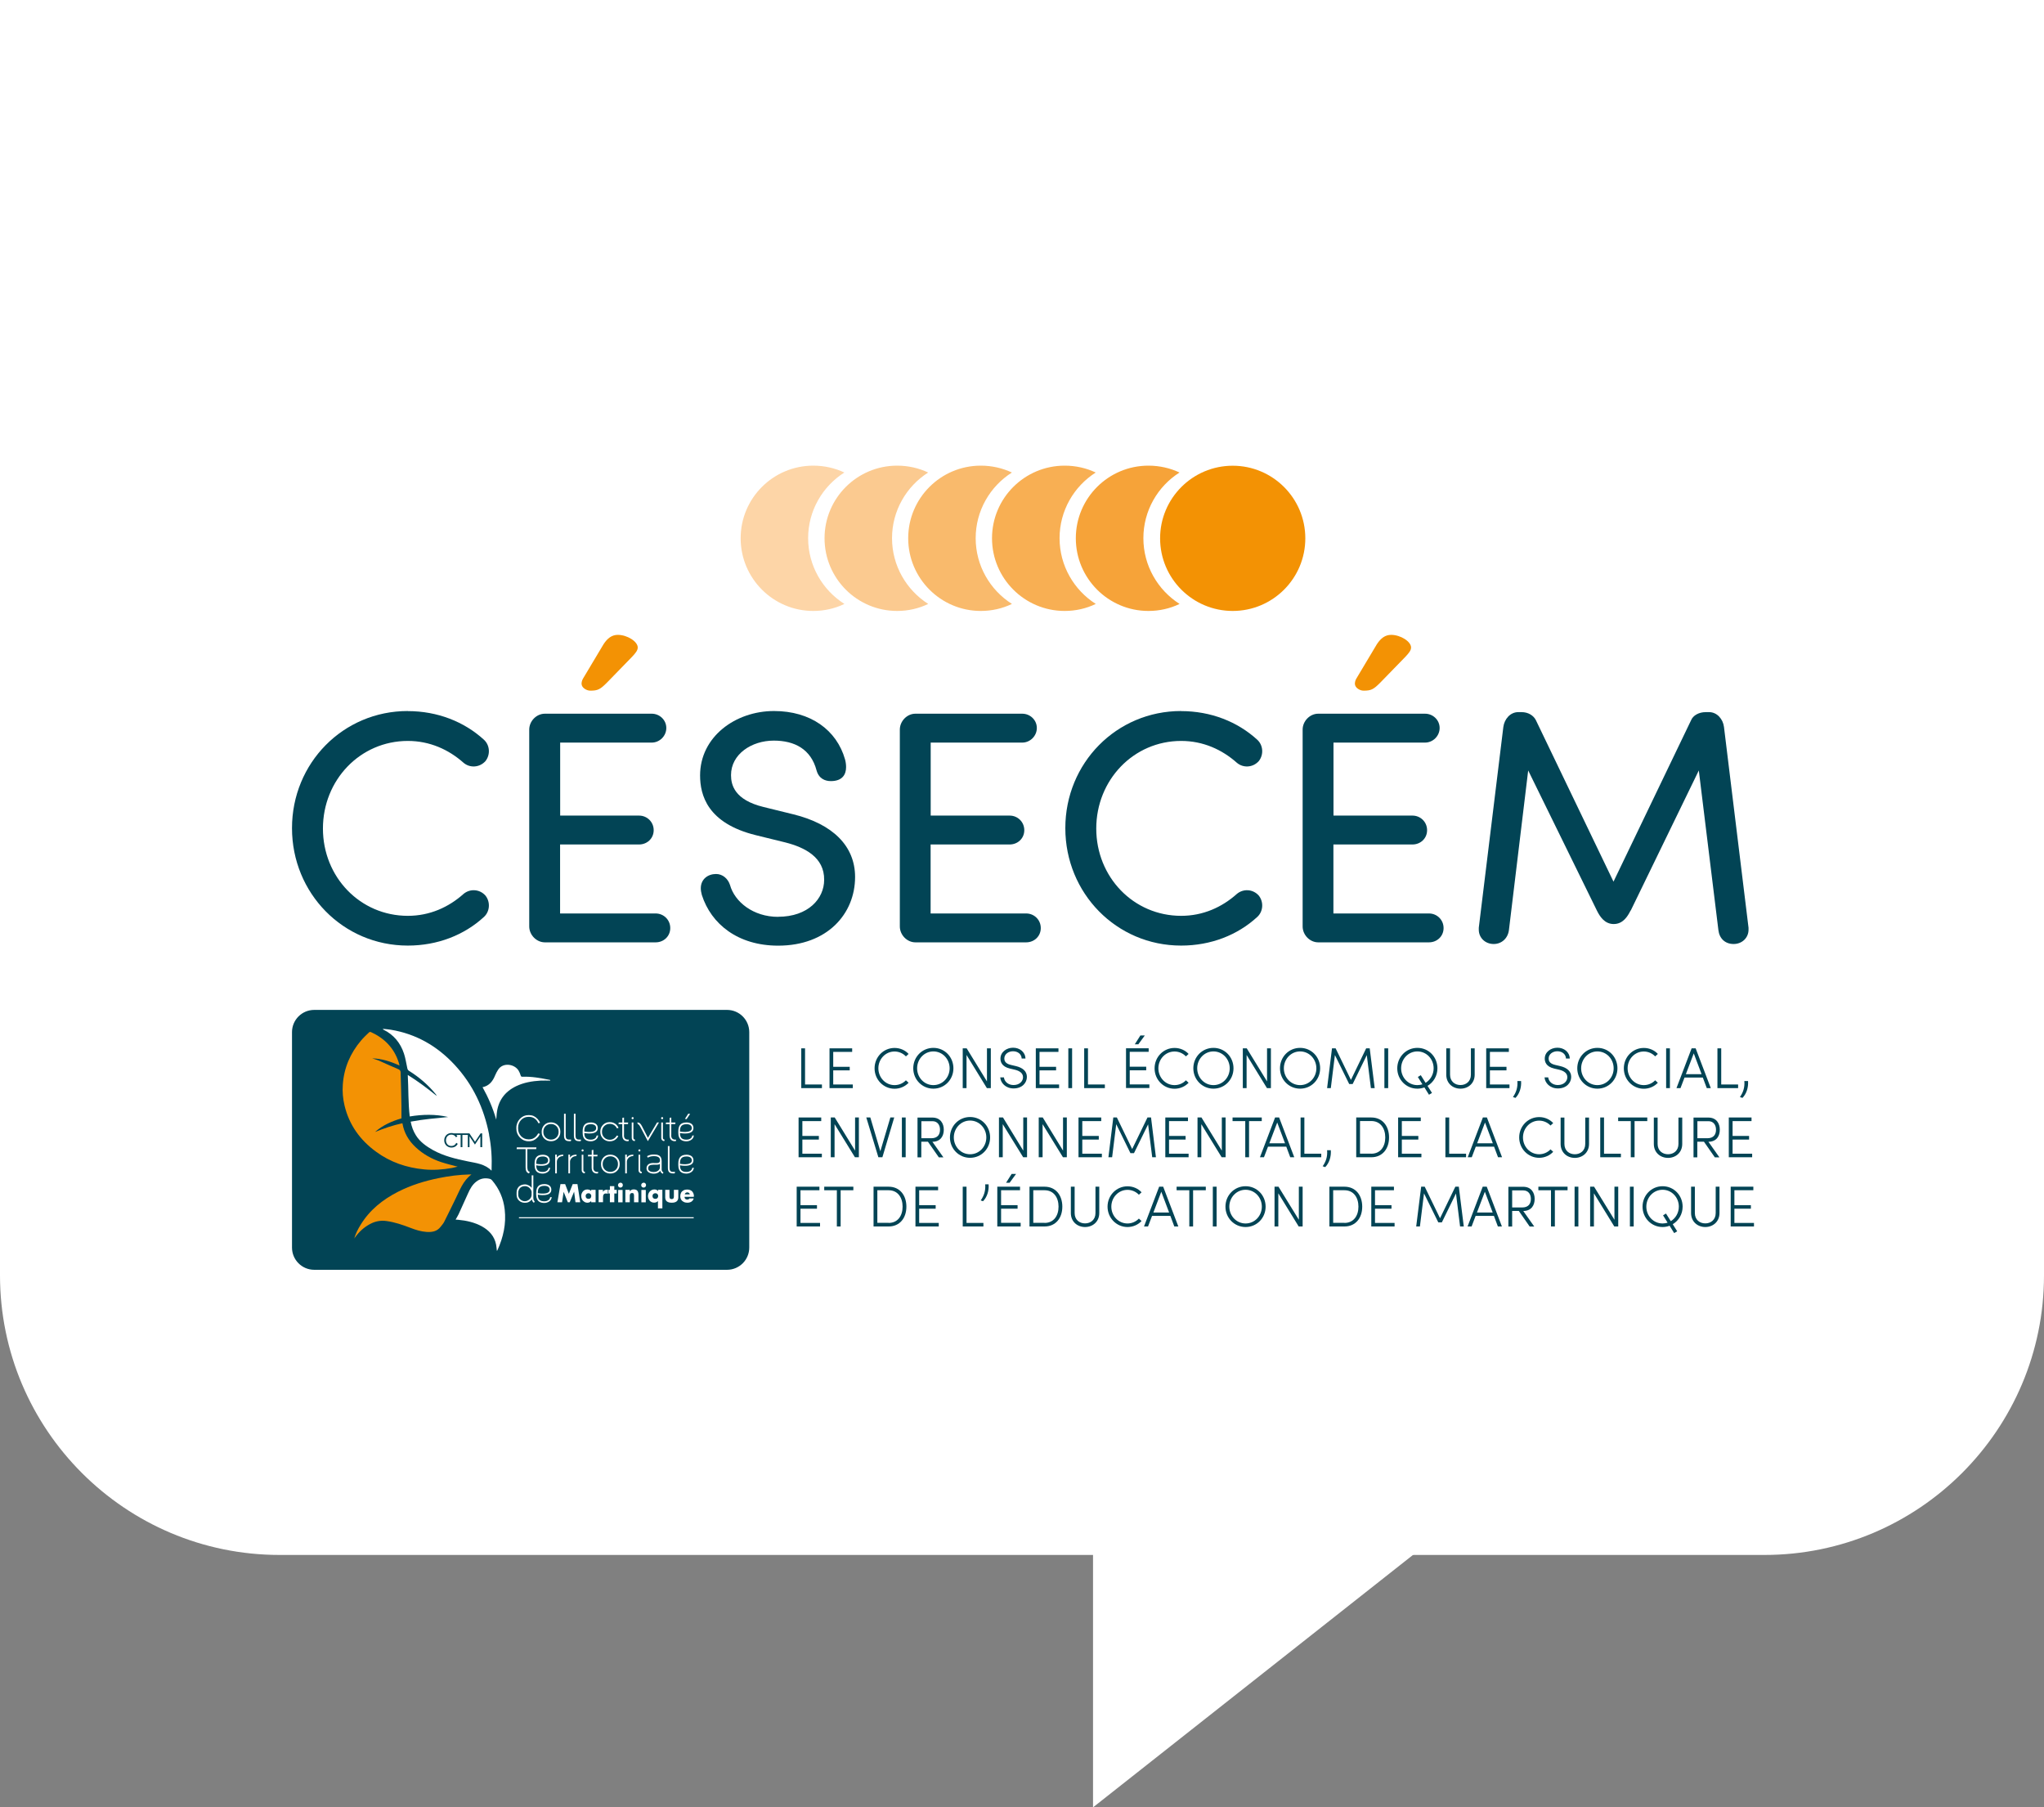 <?xml version="1.0" encoding="UTF-8"?><svg id="uuid-8b70f3af-9175-49fd-b317-93a8d47b2ede" xmlns="http://www.w3.org/2000/svg" width="259" height="229" xmlns:xlink="http://www.w3.org/1999/xlink" viewBox="0 0 259 229"><rect x="0" y="0" width="259" height="229" fill="#808080" stroke="none"/><defs><clipPath id="uuid-b5a0c8dd-09b7-4e51-bc2e-307c096018b7"><rect x="37" y="59.01" width="185.25" height="101.88" style="fill:none;"/></clipPath><clipPath id="uuid-cc769924-e140-4ceb-9297-86660b5bd63b"><rect x="37" y="59.01" width="185.25" height="101.88" style="fill:none;"/></clipPath></defs><path d="M0,0H259V161.59c0,19.55-15.87,35.43-35.43,35.43H35.43c-19.55,0-35.43-15.87-35.43-35.43V0H0Z" style="fill:#fff;"/><polygon points="138.5 189.52 138.5 229 188.55 189.52 138.5 189.52" style="fill:#fff;"/><g id="uuid-21264003-574d-4c4d-a97a-cb649bbda48b"><g style="clip-path:url(#uuid-b5a0c8dd-09b7-4e51-bc2e-307c096018b7);"><g style="clip-path:url(#uuid-cc769924-e140-4ceb-9297-86660b5bd63b);"><path d="M39.82,160.89h52.3c1.56,0,2.82-1.26,2.82-2.82v-27.29c0-1.56-1.26-2.82-2.82-2.82H39.82c-1.56,0-2.82,1.26-2.82,2.82v27.29c0,1.56,1.26,2.82,2.82,2.82" style="fill:#024455;"/><polygon points="101.53 132.83 102.01 132.83 102.01 137.41 104.15 137.41 104.15 137.87 101.53 137.87 101.53 132.83" style="fill:#024455;"/><polygon points="108.06 137.41 108.06 137.87 105.11 137.87 105.11 132.83 107.98 132.83 107.98 133.28 105.58 133.28 105.58 135.17 107.67 135.17 107.67 135.62 105.58 135.62 105.58 137.41 108.06 137.41" style="fill:#024455;"/><path d="M110.82,135.36c0-1.43,1.12-2.58,2.53-2.58,.71,0,1.35,.29,1.78,.76l-.34,.31c-.36-.38-.88-.62-1.44-.62-1.15,0-2.05,.96-2.05,2.13s.9,2.13,2.05,2.13c.56,0,1.08-.23,1.44-.61l.34,.31c-.44,.47-1.08,.76-1.78,.76-1.41,0-2.53-1.16-2.53-2.58" style="fill:#024455;"/><path d="M115.72,135.36c0-1.43,1.11-2.59,2.55-2.59s2.54,1.16,2.54,2.59-1.11,2.58-2.54,2.58-2.55-1.16-2.55-2.58m4.61,0c0-1.17-.9-2.14-2.06-2.14s-2.06,.97-2.06,2.14,.9,2.13,2.06,2.13,2.06-.96,2.06-2.13" style="fill:#024455;"/><polygon points="125.55 132.83 125.55 137.87 125.05 137.87 122.47 133.67 122.47 137.87 121.99 137.87 121.99 132.83 122.49 132.83 125.06 137.02 125.06 132.83 125.55 132.83" style="fill:#024455;"/><path d="M126.73,136.51h.48c.05,.5,.51,.97,1.21,.97,.8,0,1.21-.51,1.21-.99,0-.55-.49-.81-.99-.94l-.68-.16c-1.04-.25-1.19-.86-1.19-1.26,0-.83,.77-1.38,1.6-1.38s1.54,.53,1.57,1.37h-.48c-.03-.56-.49-.92-1.1-.92-.57,0-1.1,.36-1.1,.92,0,.23,.07,.64,.83,.81l.68,.16c.8,.2,1.35,.63,1.35,1.36s-.58,1.46-1.69,1.46c-.99,0-1.65-.69-1.69-1.43" style="fill:#024455;"/><polygon points="134.2 137.41 134.2 137.87 131.25 137.87 131.25 132.83 134.12 132.83 134.12 133.28 131.72 133.28 131.72 135.17 133.82 135.17 133.82 135.62 131.72 135.62 131.72 137.41 134.2 137.41" style="fill:#024455;"/><rect x="135.37" y="132.83" width=".48" height="5.04" style="fill:#024455;"/><polygon points="137.38 132.83 137.86 132.83 137.86 137.41 140 137.41 140 137.87 137.38 137.87 137.38 132.83" style="fill:#024455;"/><path d="M145.64,137.41v.45h-2.96v-5.04h2.87v.45h-2.4v1.89h2.09v.45h-2.09v1.79h2.48Zm-1.4-5.09h-.45l.71-1.12h.56l-.82,1.12Z" style="fill:#024455;"/><path d="M146.3,135.36c0-1.43,1.12-2.58,2.53-2.58,.71,0,1.35,.29,1.78,.76l-.34,.31c-.36-.38-.88-.62-1.44-.62-1.15,0-2.05,.96-2.05,2.13s.9,2.13,2.05,2.13c.56,0,1.08-.23,1.44-.61l.34,.31c-.44,.47-1.08,.76-1.78,.76-1.41,0-2.53-1.16-2.53-2.58" style="fill:#024455;"/><path d="M151.21,135.36c0-1.43,1.11-2.59,2.55-2.59s2.54,1.16,2.54,2.59-1.11,2.58-2.54,2.58-2.55-1.16-2.55-2.58m4.61,0c0-1.17-.9-2.14-2.06-2.14s-2.06,.97-2.06,2.14,.9,2.13,2.06,2.13,2.06-.96,2.06-2.13" style="fill:#024455;"/><polygon points="161.04 132.83 161.04 137.87 160.54 137.87 157.96 133.67 157.96 137.87 157.48 137.87 157.48 132.83 157.98 132.83 160.55 137.02 160.55 132.83 161.04 132.83" style="fill:#024455;"/><path d="M162.19,135.36c0-1.43,1.11-2.59,2.55-2.59s2.54,1.16,2.54,2.59-1.11,2.58-2.54,2.58-2.55-1.16-2.55-2.58m4.61,0c0-1.17-.9-2.14-2.06-2.14s-2.06,.97-2.06,2.14,.9,2.13,2.06,2.13,2.06-.96,2.06-2.13" style="fill:#024455;"/><polygon points="173.71 137.87 173.19 133.69 171.4 137.35 170.96 137.35 169.15 133.68 168.63 137.87 168.16 137.87 168.78 132.83 169.24 132.83 171.18 136.83 173.11 132.83 173.56 132.83 174.19 137.87 173.71 137.87" style="fill:#024455;"/><rect x="175.42" y="132.83" width=".48" height="5.04" style="fill:#024455;"/><path d="M180.89,137.59l.56,.89-.38,.23-.58-.93c-.28,.1-.58,.16-.89,.16-1.43,0-2.55-1.16-2.55-2.58s1.11-2.59,2.55-2.59,2.54,1.16,2.54,2.59c0,.95-.5,1.78-1.26,2.23m-.65-.21l-.57-.92,.37-.23,.61,.97c.61-.37,1.02-1.06,1.02-1.84,0-1.17-.9-2.14-2.06-2.14s-2.06,.97-2.06,2.14,.9,2.13,2.06,2.13c.23,0,.44-.04,.64-.1" style="fill:#024455;"/><path d="M183.26,136.17v-3.34h.48v3.34c0,.84,.6,1.31,1.32,1.31s1.32-.47,1.32-1.31v-3.34h.48v3.34c0,1.1-.83,1.77-1.8,1.77s-1.8-.67-1.8-1.77" style="fill:#024455;"/><polygon points="191.27 137.41 191.27 137.87 188.32 137.87 188.32 132.83 191.19 132.83 191.19 133.28 188.79 133.28 188.79 135.17 190.89 135.17 190.89 135.62 188.79 135.62 188.79 137.41 191.27 137.41" style="fill:#024455;"/><path d="M191.71,139c.39-.56,.63-1.19,.56-2.03h.47c.06,.84-.21,1.63-.71,2.14l-.32-.11Z" style="fill:#024455;"/><path d="M195.7,136.51h.48c.05,.5,.51,.97,1.21,.97,.8,0,1.21-.51,1.21-.99,0-.55-.49-.81-.99-.94l-.68-.16c-1.04-.25-1.19-.86-1.19-1.26,0-.83,.77-1.38,1.6-1.38s1.54,.53,1.57,1.37h-.48c-.03-.56-.49-.92-1.1-.92-.57,0-1.1,.36-1.1,.92,0,.23,.07,.64,.83,.81l.68,.16c.8,.2,1.35,.63,1.35,1.36s-.58,1.46-1.69,1.46c-.99,0-1.65-.69-1.69-1.43" style="fill:#024455;"/><path d="M199.86,135.36c0-1.43,1.11-2.59,2.55-2.59s2.54,1.16,2.54,2.59-1.11,2.58-2.54,2.58-2.55-1.16-2.55-2.58m4.61,0c0-1.17-.9-2.14-2.06-2.14s-2.06,.97-2.06,2.14,.9,2.13,2.06,2.13,2.06-.96,2.06-2.13" style="fill:#024455;"/><path d="M205.76,135.36c0-1.43,1.12-2.58,2.53-2.58,.71,0,1.35,.29,1.78,.76l-.34,.31c-.36-.38-.88-.62-1.44-.62-1.15,0-2.05,.96-2.05,2.13s.9,2.13,2.05,2.13c.56,0,1.08-.23,1.44-.61l.34,.31c-.44,.47-1.08,.76-1.78,.76-1.41,0-2.53-1.16-2.53-2.58" style="fill:#024455;"/><rect x="211.12" y="132.83" width=".48" height="5.04" style="fill:#024455;"/><path d="M215.78,136.53h-2.33l-.51,1.34h-.51l1.92-5.04h.51l1.92,5.04h-.51l-.5-1.34Zm-.17-.43l-.99-2.63-1,2.63h1.99Z" style="fill:#024455;"/><polygon points="217.62 132.83 218.1 132.83 218.1 137.41 220.24 137.41 220.24 137.87 217.62 137.87 217.62 132.83" style="fill:#024455;"/><path d="M220.47,139c.39-.56,.63-1.19,.56-2.03h.47c.06,.84-.21,1.63-.71,2.14l-.32-.11Z" style="fill:#024455;"/><polygon points="104.14 146.18 104.14 146.63 101.19 146.63 101.19 141.59 104.06 141.59 104.06 142.05 101.67 142.05 101.67 143.93 103.76 143.93 103.76 144.39 101.67 144.39 101.67 146.18 104.14 146.18" style="fill:#024455;"/><polygon points="108.83 141.59 108.83 146.63 108.33 146.63 105.75 142.44 105.75 146.63 105.27 146.63 105.27 141.59 105.77 141.59 108.35 145.79 108.35 141.59 108.83 141.59" style="fill:#024455;"/><polygon points="113.31 141.59 111.81 146.63 111.3 146.63 109.77 141.59 110.28 141.59 111.55 145.87 112.82 141.59 113.31 141.59" style="fill:#024455;"/><rect x="114.28" y="141.59" width=".48" height="5.04" style="fill:#024455;"/><path d="M118.14,144.66l1.4,1.98h-.58l-1.38-1.98h-.84v1.98h-.48v-5.04h1.87c1.05,0,1.46,.76,1.46,1.54s-.39,1.51-1.43,1.53m-1.41-.45h1.27c.79,0,1.09-.48,1.09-1.08s-.32-1.08-.96-1.08h-1.4v2.17Z" style="fill:#024455;"/><path d="M120.37,144.12c0-1.43,1.11-2.59,2.55-2.59s2.54,1.16,2.54,2.59-1.11,2.58-2.54,2.58-2.55-1.16-2.55-2.58m4.61,0c0-1.17-.9-2.14-2.06-2.14s-2.06,.97-2.06,2.14,.9,2.13,2.06,2.13,2.06-.96,2.06-2.13" style="fill:#024455;"/><polygon points="130.14 141.59 130.14 146.63 129.65 146.63 127.06 142.44 127.06 146.63 126.58 146.63 126.58 141.59 127.09 141.59 129.66 145.79 129.66 141.59 130.14 141.59" style="fill:#024455;"/><polygon points="135.18 141.59 135.18 146.63 134.69 146.63 132.11 142.44 132.11 146.63 131.62 146.63 131.62 141.59 132.13 141.59 134.7 145.79 134.7 141.59 135.18 141.59" style="fill:#024455;"/><polygon points="139.62 146.18 139.62 146.63 136.66 146.63 136.66 141.59 139.54 141.59 139.54 142.05 137.14 142.05 137.14 143.93 139.23 143.93 139.23 144.39 137.14 144.39 137.14 146.18 139.62 146.18" style="fill:#024455;"/><polygon points="146 146.63 145.48 142.46 143.69 146.11 143.24 146.11 141.44 142.44 140.92 146.63 140.45 146.63 141.07 141.59 141.52 141.59 143.46 145.59 145.4 141.59 145.85 141.59 146.47 146.63 146 146.63" style="fill:#024455;"/><polygon points="150.61 146.18 150.61 146.63 147.66 146.63 147.66 141.59 150.53 141.59 150.53 142.05 148.13 142.05 148.13 143.93 150.23 143.93 150.23 144.39 148.13 144.39 148.13 146.18 150.61 146.18" style="fill:#024455;"/><polygon points="155.3 141.59 155.3 146.63 154.8 146.63 152.22 142.44 152.22 146.63 151.74 146.63 151.74 141.59 152.24 141.59 154.82 145.79 154.82 141.59 155.3 141.59" style="fill:#024455;"/><polygon points="159.88 142.05 158.27 142.05 158.27 146.63 157.79 146.63 157.79 142.05 156.18 142.05 156.18 141.59 159.88 141.59 159.88 142.05" style="fill:#024455;"/><path d="M163,145.29h-2.33l-.51,1.34h-.51l1.92-5.04h.51l1.92,5.04h-.51l-.5-1.34Zm-.17-.43l-.99-2.63-1,2.63h1.99Z" style="fill:#024455;"/><polygon points="164.8 141.59 165.28 141.59 165.28 146.18 167.42 146.18 167.42 146.63 164.8 146.63 164.8 141.59" style="fill:#024455;"/><path d="M167.6,147.77c.39-.56,.63-1.19,.56-2.03h.47c.06,.84-.21,1.63-.71,2.14l-.32-.11Z" style="fill:#024455;"/><path d="M171.85,141.59h1.91c1.43,0,2.25,1.1,2.25,2.53s-.83,2.51-2.25,2.51h-1.91v-5.04Zm1.91,4.59c1.15,0,1.77-.89,1.77-2.06s-.62-2.08-1.77-2.08h-1.43v4.13h1.43Z" style="fill:#024455;"/><polygon points="180.11 146.18 180.11 146.63 177.16 146.63 177.16 141.59 180.03 141.59 180.03 142.05 177.63 142.05 177.63 143.93 179.72 143.93 179.72 144.39 177.63 144.39 177.63 146.18 180.11 146.18" style="fill:#024455;"/><polygon points="183.15 141.59 183.63 141.59 183.63 146.18 185.77 146.18 185.77 146.63 183.15 146.63 183.15 141.59" style="fill:#024455;"/><path d="M189.33,145.29h-2.33l-.51,1.34h-.51l1.92-5.04h.51l1.92,5.04h-.51l-.5-1.34Zm-.17-.43l-.99-2.63-1,2.63h1.99Z" style="fill:#024455;"/><path d="M192.5,144.12c0-1.43,1.12-2.58,2.53-2.58,.71,0,1.35,.29,1.78,.76l-.34,.31c-.36-.38-.88-.62-1.44-.62-1.15,0-2.05,.96-2.05,2.13s.9,2.13,2.05,2.13c.56,0,1.08-.24,1.44-.62l.34,.31c-.44,.47-1.08,.76-1.78,.76-1.41,0-2.53-1.16-2.53-2.58" style="fill:#024455;"/><path d="M197.75,144.94v-3.34h.48v3.34c0,.84,.6,1.31,1.32,1.31s1.32-.47,1.32-1.31v-3.34h.48v3.34c0,1.1-.83,1.77-1.8,1.77s-1.8-.67-1.8-1.77" style="fill:#024455;"/><polygon points="202.77 141.59 203.25 141.59 203.25 146.18 205.39 146.18 205.39 146.63 202.77 146.63 202.77 141.59" style="fill:#024455;"/><polygon points="208.73 142.05 207.12 142.05 207.12 146.63 206.64 146.63 206.64 142.05 205.04 142.05 205.04 141.59 208.73 141.59 208.73 142.05" style="fill:#024455;"/><path d="M209.56,144.94v-3.34h.48v3.34c0,.84,.6,1.31,1.32,1.31s1.32-.47,1.32-1.31v-3.34h.48v3.34c0,1.1-.83,1.77-1.8,1.77s-1.8-.67-1.8-1.77" style="fill:#024455;"/><path d="M216.47,144.66l1.4,1.98h-.58l-1.38-1.98h-.84v1.98h-.48v-5.04h1.87c1.05,0,1.46,.76,1.46,1.54s-.39,1.51-1.43,1.53m-1.41-.45h1.27c.79,0,1.09-.48,1.09-1.08s-.32-1.08-.96-1.08h-1.4v2.17Z" style="fill:#024455;"/><polygon points="222.02 146.18 222.02 146.63 219.06 146.63 219.06 141.59 221.94 141.59 221.94 142.05 219.54 142.05 219.54 143.93 221.63 143.93 221.63 144.39 219.54 144.39 219.54 146.18 222.02 146.18" style="fill:#024455;"/><polygon points="103.91 154.95 103.91 155.4 100.95 155.4 100.95 150.36 103.83 150.36 103.83 150.81 101.43 150.81 101.43 152.7 103.52 152.7 103.52 153.15 101.43 153.15 101.43 154.95 103.91 154.95" style="fill:#024455;"/><polygon points="108.13 150.81 106.52 150.81 106.52 155.4 106.04 155.4 106.04 150.81 104.44 150.81 104.44 150.36 108.13 150.36 108.13 150.81" style="fill:#024455;"/><path d="M110.69,150.36h1.91c1.43,0,2.25,1.1,2.25,2.53s-.83,2.51-2.25,2.51h-1.91v-5.04Zm1.91,4.59c1.15,0,1.77-.89,1.77-2.06s-.62-2.08-1.77-2.08h-1.43v4.13h1.43Z" style="fill:#024455;"/><polygon points="118.95 154.95 118.95 155.4 116 155.4 116 150.36 118.87 150.36 118.87 150.81 116.47 150.81 116.47 152.7 118.56 152.7 118.56 153.15 116.47 153.15 116.47 154.95 118.95 154.95" style="fill:#024455;"/><polygon points="121.99 150.36 122.47 150.36 122.47 154.95 124.61 154.95 124.61 155.4 121.99 155.4 121.99 150.36" style="fill:#024455;"/><path d="M124.27,152.1c.4-.57,.63-1.2,.57-2.04h.43c.06,.83-.2,1.63-.71,2.14l-.29-.1Z" style="fill:#024455;"/><path d="M129.33,154.95v.45h-2.96v-5.04h2.88v.45h-2.4v1.89h2.09v.45h-2.09v1.79h2.48Zm-1.4-5.09h-.45l.71-1.12h.56l-.82,1.12Z" style="fill:#024455;"/><path d="M130.45,150.36h1.91c1.43,0,2.25,1.1,2.25,2.53s-.83,2.51-2.25,2.51h-1.91v-5.04Zm1.91,4.59c1.15,0,1.77-.89,1.77-2.06s-.62-2.08-1.77-2.08h-1.43v4.13h1.43Z" style="fill:#024455;"/><path d="M135.69,153.7v-3.34h.48v3.34c0,.84,.6,1.31,1.32,1.31s1.32-.47,1.32-1.31v-3.34h.48v3.34c0,1.1-.83,1.77-1.8,1.77s-1.8-.67-1.8-1.77" style="fill:#024455;"/><path d="M140.34,152.89c0-1.43,1.12-2.58,2.53-2.58,.71,0,1.35,.29,1.78,.76l-.34,.31c-.36-.38-.88-.62-1.44-.62-1.15,0-2.05,.96-2.05,2.13s.9,2.13,2.05,2.13c.56,0,1.08-.24,1.44-.62l.34,.31c-.44,.47-1.08,.76-1.78,.76-1.41,0-2.53-1.16-2.53-2.58" style="fill:#024455;"/><path d="M148.31,154.06h-2.33l-.51,1.34h-.51l1.92-5.04h.51l1.92,5.04h-.51l-.5-1.34Zm-.17-.43l-.99-2.63-1,2.63h1.99Z" style="fill:#024455;"/><polygon points="152.79 150.81 151.18 150.81 151.18 155.4 150.7 155.4 150.7 150.81 149.09 150.81 149.09 150.36 152.79 150.36 152.79 150.81" style="fill:#024455;"/><rect x="153.68" y="150.36" width=".48" height="5.04" style="fill:#024455;"/><path d="M155.28,152.89c0-1.43,1.11-2.59,2.55-2.59s2.54,1.16,2.54,2.59-1.11,2.58-2.54,2.58-2.55-1.16-2.55-2.58m4.61,0c0-1.17-.9-2.14-2.06-2.14s-2.06,.97-2.06,2.14,.9,2.13,2.06,2.13,2.06-.96,2.06-2.13" style="fill:#024455;"/><polygon points="165.06 150.36 165.06 155.4 164.56 155.4 161.98 151.2 161.98 155.4 161.5 155.4 161.5 150.36 162 150.36 164.58 154.55 164.58 150.36 165.06 150.36" style="fill:#024455;"/><path d="M168.45,150.36h1.91c1.43,0,2.25,1.1,2.25,2.53s-.83,2.51-2.25,2.51h-1.91v-5.04Zm1.91,4.59c1.15,0,1.77-.89,1.77-2.06s-.62-2.08-1.77-2.08h-1.43v4.13h1.43Z" style="fill:#024455;"/><polygon points="176.71 154.95 176.71 155.4 173.76 155.4 173.76 150.36 176.63 150.36 176.63 150.81 174.23 150.81 174.23 152.7 176.32 152.7 176.32 153.15 174.23 153.15 174.23 154.95 176.71 154.95" style="fill:#024455;"/><polygon points="185.01 155.4 184.49 151.22 182.7 154.88 182.25 154.88 180.44 151.21 179.92 155.4 179.45 155.4 180.08 150.36 180.53 150.36 182.47 154.36 184.41 150.36 184.85 150.36 185.48 155.4 185.01 155.4" style="fill:#024455;"/><path d="M189.31,154.06h-2.33l-.51,1.34h-.51l1.92-5.04h.51l1.92,5.04h-.51l-.5-1.34Zm-.17-.43l-.99-2.63-1,2.63h1.99Z" style="fill:#024455;"/><path d="M193.01,153.43l1.4,1.98h-.58l-1.38-1.98h-.84v1.98h-.48v-5.04h1.87c1.05,0,1.46,.76,1.46,1.54s-.39,1.51-1.43,1.53m-1.41-.45h1.27c.79,0,1.09-.48,1.09-1.08s-.32-1.08-.97-1.08h-1.4v2.17Z" style="fill:#024455;"/><polygon points="198.63 150.81 197.02 150.81 197.02 155.4 196.53 155.4 196.53 150.81 194.93 150.81 194.93 150.36 198.63 150.36 198.63 150.81" style="fill:#024455;"/><rect x="199.52" y="150.36" width=".48" height="5.04" style="fill:#024455;"/><polygon points="205.05 150.36 205.05 155.4 204.55 155.4 201.97 151.2 201.97 155.4 201.49 155.4 201.49 150.36 201.99 150.36 204.57 154.55 204.57 150.36 205.05 150.36" style="fill:#024455;"/><rect x="206.53" y="150.36" width=".48" height="5.04" style="fill:#024455;"/><path d="M211.96,155.12l.56,.89-.38,.23-.58-.93c-.28,.1-.58,.16-.89,.16-1.43,0-2.54-1.16-2.54-2.58s1.11-2.59,2.54-2.59,2.54,1.16,2.54,2.59c0,.95-.5,1.78-1.26,2.23m-.65-.21l-.57-.92,.37-.23,.61,.97c.61-.37,1.02-1.06,1.02-1.84,0-1.17-.9-2.14-2.06-2.14s-2.06,.97-2.06,2.14,.9,2.13,2.06,2.13c.23,0,.44-.04,.64-.1" style="fill:#024455;"/><path d="M214.28,153.7v-3.34h.48v3.34c0,.84,.6,1.31,1.32,1.31s1.32-.47,1.32-1.31v-3.34h.48v3.34c0,1.1-.83,1.77-1.8,1.77s-1.8-.67-1.8-1.77" style="fill:#024455;"/><polygon points="222.25 154.95 222.25 155.4 219.3 155.4 219.3 150.36 222.17 150.36 222.17 150.81 219.77 150.81 219.77 152.7 221.86 152.7 221.86 153.15 219.77 153.15 219.77 154.95 222.25 154.95" style="fill:#024455;"/><path d="M51.67,90.1c3.78,0,7.15,1.35,9.63,3.61,.76,.67,.88,1.89,.21,2.73-.76,.84-1.98,.88-2.77,.21-1.89-1.68-4.29-2.77-7.06-2.77-6.05,0-10.76,4.96-10.76,11.1s4.71,11.06,10.76,11.06c2.77,0,5.17-1.09,7.06-2.78,.8-.67,2.02-.63,2.77,.21,.67,.84,.55,2.06-.21,2.73-2.48,2.27-5.84,3.61-9.63,3.61-8.2,0-14.67-6.64-14.67-14.88s6.47-14.84,14.67-14.84" style="fill:#024455;"/><path d="M70.97,107v8.74h12.11c1.01,0,1.85,.8,1.85,1.85s-.84,1.81-1.85,1.81h-14.04c-1.05,0-1.98-.93-1.98-2.02v-24.93c0-1.09,.92-2.02,1.98-2.02h13.54c1.01,0,1.85,.8,1.85,1.81s-.84,1.85-1.85,1.85h-11.6v9.25h10c1.01,0,1.85,.8,1.85,1.85s-.84,1.81-1.85,1.81h-10Z" style="fill:#024455;"/><path d="M98.59,116.16c3.83,0,5.84-2.31,5.84-4.67,.04-2.86-2.44-4.12-4.92-4.75l-3.74-.92c-6.14-1.51-7.06-5.09-7.06-7.57,0-4.88,4.46-8.16,9.37-8.16,4.62,0,7.94,2.4,9,6.14,.08,.29,.13,.63,.13,.97,0,.92-.46,1.77-1.93,1.77-.71,0-1.51-.29-1.81-1.35-.71-2.69-2.77-3.78-5.42-3.78-2.82,0-5.42,1.72-5.42,4.37,0,1.26,.46,3.15,4.12,4.04l3.78,.93c4.96,1.22,7.82,3.99,7.82,7.94,0,4.67-3.53,8.7-9.75,8.7-5.09,0-8.49-2.73-9.67-6.43-.08-.29-.13-.59-.13-.84,0-1.18,.93-1.81,1.93-1.81,.84,0,1.51,.59,1.77,1.39,.59,2.14,2.94,4.04,6.1,4.04" style="fill:#024455;"/><path d="M117.92,107v8.74h12.11c1.01,0,1.85,.8,1.85,1.85s-.84,1.81-1.85,1.81h-14.04c-1.05,0-1.97-.93-1.97-2.02v-24.93c0-1.09,.92-2.02,1.97-2.02h13.54c1.01,0,1.85,.8,1.85,1.81s-.84,1.85-1.85,1.85h-11.6v9.25h10.01c1.01,0,1.85,.8,1.85,1.85s-.84,1.81-1.85,1.81h-10.01Z" style="fill:#024455;"/><path d="M149.66,90.1c3.78,0,7.15,1.35,9.63,3.61,.76,.67,.88,1.89,.21,2.73-.76,.84-1.98,.88-2.77,.21-1.89-1.68-4.29-2.77-7.06-2.77-6.05,0-10.76,4.96-10.76,11.1s4.71,11.06,10.76,11.06c2.77,0,5.17-1.09,7.06-2.78,.8-.67,2.02-.63,2.77,.21,.67,.84,.55,2.06-.21,2.73-2.48,2.27-5.84,3.61-9.63,3.61-8.2,0-14.67-6.64-14.67-14.88s6.47-14.84,14.67-14.84" style="fill:#024455;"/><path d="M168.96,107v8.74h12.11c1.01,0,1.85,.8,1.85,1.85s-.84,1.81-1.85,1.81h-14.04c-1.05,0-1.97-.93-1.97-2.02v-24.93c0-1.09,.92-2.02,1.97-2.02h13.54c1.01,0,1.85,.8,1.85,1.81s-.84,1.85-1.85,1.85h-11.6v9.25h10.01c1.01,0,1.85,.8,1.85,1.85s-.84,1.81-1.85,1.81h-10.01Z" style="fill:#024455;"/><path d="M206.62,115.36c-.38,.76-.97,1.72-2.14,1.72s-1.77-.97-2.14-1.72l-8.7-17.74-2.44,20.22c-.13,1.05-.92,1.77-1.93,1.77-1.09,0-1.89-.8-1.89-1.81v-.25l3.11-25.43c.13-1.01,.88-1.89,1.89-1.89h.42c.84,0,1.51,.42,1.81,1.01l9.84,20.47,9.84-20.47c.25-.59,.97-1.01,1.85-1.01h.42c1.01,0,1.77,.88,1.89,1.89l3.11,25.43v.25c0,1.01-.8,1.81-1.89,1.81s-1.81-.71-1.93-1.77l-2.48-20.22-8.62,17.74Z" style="fill:#024455;"/><path d="M106.98,76.53c-1.19,.57-2.52,.88-3.93,.88-5.08,0-9.2-4.13-9.2-9.21s4.12-9.2,9.2-9.2c1.41,0,2.75,.31,3.94,.87-2.76,1.75-4.59,4.83-4.59,8.32s1.83,6.57,4.58,8.32" style="fill:#fdd5a7;"/><path d="M117.6,76.53c-1.19,.57-2.52,.88-3.92,.88-5.09,0-9.2-4.13-9.2-9.21s4.12-9.2,9.2-9.2c1.41,0,2.74,.31,3.93,.87-2.75,1.75-4.58,4.83-4.58,8.32s1.83,6.57,4.57,8.32" style="fill:#fbca90;"/><path d="M128.21,76.53c-1.2,.57-2.53,.88-3.93,.88-5.08,0-9.2-4.13-9.2-9.21s4.12-9.2,9.2-9.2c1.41,0,2.74,.31,3.94,.87-2.76,1.75-4.59,4.83-4.59,8.32s1.83,6.57,4.58,8.32" style="fill:#f9ba6c;"/><path d="M138.83,76.53c-1.19,.57-2.52,.88-3.92,.88-5.09,0-9.21-4.13-9.21-9.21s4.12-9.2,9.21-9.2c1.41,0,2.74,.31,3.93,.87-2.75,1.75-4.58,4.83-4.58,8.32s1.83,6.57,4.57,8.32" style="fill:#f8af53;"/><path d="M149.45,76.53c-1.19,.57-2.52,.88-3.93,.88-5.08,0-9.2-4.13-9.2-9.21s4.12-9.2,9.2-9.2c1.41,0,2.75,.31,3.94,.87-2.76,1.75-4.58,4.83-4.58,8.32s1.83,6.57,4.57,8.32" style="fill:#f6a339;"/><path d="M165.4,68.21c0,5.08-4.12,9.2-9.2,9.2s-9.2-4.12-9.2-9.2,4.12-9.2,9.2-9.2,9.2,4.12,9.2,9.2" style="fill:#f39204;"/><path d="M73.7,86.75c-.04-.21,.04-.55,.17-.76l2.61-4.37c.5-.76,1.05-1.18,1.81-1.18,1.18,0,2.52,.84,2.52,1.6,0,.38-.29,.72-.72,1.18l-3.19,3.28c-.84,.84-1.14,1.01-2.1,1.01-.5,0-1.05-.38-1.09-.76" style="fill:#f39204;"/><path d="M171.69,86.75c-.04-.21,.04-.55,.17-.76l2.61-4.37c.5-.76,1.05-1.18,1.81-1.18,1.18,0,2.52,.84,2.52,1.6,0,.38-.29,.72-.72,1.18l-3.19,3.28c-.84,.84-1.14,1.01-2.1,1.01-.51,0-1.05-.38-1.09-.76" style="fill:#f39204;"/><path d="M50.61,135c-1.13-.51-2.25-.87-3.45-.9,.14,.04,.27,.09,.41,.13,.14,.05,.29,.09,.43,.15,.83,.37,1.65,.75,2.49,1.1,.33,.14,.28,.42,.28,.65,.05,1.33,.07,2.67,.1,4,0,.51,0,1.03,0,1.57-1.21,.36-2.37,.86-3.35,1.73,1.12-.46,2.27-.85,3.47-1.11,.21,1.23,.8,2.22,1.68,3.04,.94,.88,2.04,1.49,3.25,1.89,.67,.22,1.36,.38,2.07,.57-.25,.06-.49,.12-.73,.17-1.16,.21-2.33,.29-3.5,.18-2.24-.21-4.3-.91-6.12-2.25-2.01-1.47-3.39-3.38-3.98-5.83-.21-.88-.29-1.77-.22-2.68,.15-2.12,.95-3.96,2.31-5.57,.31-.37,.67-.7,1.02-1.04,.04-.04,.15-.06,.21-.04,1.74,.79,2.97,2.04,3.55,3.88,.03,.1,.05,.2,.09,.34" style="fill:#f39204;"/><path d="M44.88,156.95c.18-.64,.48-1.22,.82-1.77,1.15-1.88,2.8-3.19,4.74-4.18,1.63-.83,3.37-1.37,5.16-1.73,1.28-.26,2.58-.43,3.89-.46,.07,0,.15,0,.25,0-1.09,.81-1.49,2.03-2.05,3.15-.47,.95-.93,1.92-1.41,2.86-.11,.22-.29,.41-.44,.61-.46,.61-1.1,.71-1.81,.66-.7-.05-1.36-.26-2.01-.51-.99-.38-2-.73-3.05-.87-.71-.1-1.4,.02-2.04,.36-.79,.41-1.42,.99-1.94,1.71-.04,.06-.09,.12-.13,.17" style="fill:#f39204;"/><path d="M62.96,158.49c-.04-.29-.05-.55-.1-.8-.21-1.05-.86-1.77-1.76-2.28-.95-.53-1.99-.76-3.06-.86-.1,0-.19-.01-.31-.02,.14-.25,.27-.45,.38-.68,.4-.87,.8-1.75,1.19-2.63,.25-.57,.55-1.12,1.06-1.51,.52-.4,1.09-.5,1.72-.34,.1,.02,.2,.1,.27,.18,.91,1.07,1.44,2.3,1.6,3.69,.21,1.82-.17,3.52-.92,5.17,0,.02-.03,.04-.06,.07" style="fill:#fff;"/><path d="M61.13,137.76c.87-.18,1.31-.77,1.61-1.51,.1-.24,.23-.48,.37-.7,.62-.99,2.1-.73,2.6,.1,.11,.19,.2,.39,.26,.6,.04,.15,.1,.18,.24,.18,1.16-.05,2.29,.17,3.43,.39,.03,0,.05,.02,.08,.03v.07c-.41,0-.82-.02-1.23,0-1.07,.06-2.11,.24-3.08,.7-1.47,.71-2.31,1.87-2.47,3.5-.02,.23-.04,.45-.06,.74-.43-1.47-1.01-2.81-1.74-4.12" style="fill:#fff;"/><path d="M68.41,143.68c-.08,.17-.18,.33-.32,.46-.3,.3-.62,.46-1.04,.46h-.1c-.42,0-.76-.16-1.06-.46-.3-.3-.46-.69-.46-1.11v-.16c0-.42,.17-.82,.46-1.12,.3-.3,.64-.46,1.06-.46h.1c.42,0,.75,.16,1.04,.46,.15,.15,.27,.33,.35,.52l-.22,.05c-.21-.48-.61-.81-1.17-.81h-.1c-.74,0-1.3,.62-1.3,1.36v.13c0,.74,.56,1.36,1.3,1.36h.1c.53,0,.92-.31,1.14-.75l.22,.05Z" style="fill:#fff;"/><path d="M69.78,144.6c-.31,0-.59-.12-.81-.33-.22-.22-.33-.5-.33-.81v-.11c0-.31,.12-.59,.33-.81,.22-.22,.5-.33,.81-.33h.07c.31,0,.59,.12,.81,.33,.22,.22,.34,.5,.34,.81v.11c0,.31-.12,.59-.34,.81-.22,.22-.5,.33-.81,.33h-.07Zm-.93-1.25v.11c0,.51,.42,.93,.93,.93h.07c.52,0,.93-.42,.93-.93v-.11c0-.51-.42-.93-.93-.93h-.07c-.51,0-.93,.42-.93,.93" style="fill:#fff;"/><path d="M71.68,143.86c0,.41,.14,.53,.44,.53h.26l-.05,.2h-.21c-.49,0-.65-.25-.65-.72v-2.75h.21v2.75Z" style="fill:#fff;"/><path d="M72.93,143.86c0,.41,.14,.53,.44,.53h.26l-.05,.2h-.21c-.48,0-.65-.25-.65-.72v-2.75h.21v2.75Z" style="fill:#fff;"/><path d="M74.87,144.61c-.44,0-1.04-.13-1.04-1.05v-.21c0-.65,.22-1.13,1.04-1.13,.44,0,.88,.19,.88,.71,0,.98-1.71,.63-1.71,.63,0,.66,.32,.84,.83,.84,.46,0,.72-.27,.72-.51l.2-.03c0,.48-.51,.75-.92,.75m.67-1.68c0-.31-.25-.49-.67-.49-.76,0-.83,.46-.83,.93,0,0,1.5,.28,1.5-.43" style="fill:#fff;"/><path d="M78.35,143.93c-.05,.13-.13,.24-.23,.34-.22,.22-.51,.34-.82,.34h-.07c-.31,0-.6-.12-.82-.34-.22-.22-.34-.51-.34-.82v-.11c0-.31,.12-.6,.34-.82,.22-.22,.51-.34,.82-.34h.07c.31,0,.6,.12,.82,.34,.11,.11,.2,.24,.26,.39l-.21,.06c-.14-.33-.48-.57-.87-.57h-.07c-.52,0-.95,.44-.95,.96v.09c0,.52,.43,.96,.95,.96h.07c.37,0,.69-.22,.85-.53l.21,.06Z" style="fill:#fff;"/><path d="M79.06,143.85c0,.58,.43,.55,.63,.55l-.05,.19c-.46,.05-.79-.19-.79-.74v-1.42h-.48l.03-.2h.46v-.59l.21-.04v.63h.53l-.03,.2h-.5v1.42Z" style="fill:#fff;"/><path d="M80.16,141.81c-.07,0-.13-.06-.13-.13s.06-.14,.13-.14c.08,0,.13,.06,.13,.14s-.06,.13-.13,.13m.32,2.59l-.05,.18c-.23,0-.38-.18-.38-.37v-1.99h.21v1.89c0,.13,0,.25,.22,.3" style="fill:#fff;"/><path d="M83.24,142.22h.26l-1.41,2.37-.89-1.69c-.16-.3-.26-.46-.38-.46l-.07-.22c.29,0,.43,.15,.61,.5l.74,1.45,1.16-1.95h0Z" style="fill:#fff;"/><path d="M83.9,141.81c-.07,0-.13-.06-.13-.13s.06-.14,.13-.14c.08,0,.13,.06,.13,.14s-.06,.13-.13,.13m.32,2.59l-.05,.18c-.23,0-.38-.18-.38-.37v-1.99h.21v1.89c0,.13,0,.25,.22,.3" style="fill:#fff;"/><path d="M85.05,143.85c0,.58,.43,.55,.63,.55l-.05,.19c-.46,.05-.79-.19-.79-.74v-1.42h-.48l.03-.2h.46v-.59l.21-.04v.63h.53l-.03,.2h-.5v1.42Z" style="fill:#fff;"/><path d="M86.99,144.61c-.44,0-1.04-.13-1.04-1.05v-.21c0-.65,.22-1.13,1.04-1.13,.44,0,.88,.19,.88,.71,0,.98-1.71,.63-1.71,.63,0,.66,.32,.84,.83,.84,.46,0,.72-.27,.72-.51l.2-.03c0,.48-.51,.75-.92,.75m.67-1.68c0-.31-.25-.49-.67-.49-.76,0-.83,.46-.83,.93,0,0,1.5,.28,1.5-.43m-.22-1.8l-.44,.66-.21-.03,.42-.66,.22,.02Z" style="fill:#fff;"/><path d="M66.82,145.6v2.14c0,.31,0,.69,.3,.72l-.08,.22c-.33-.09-.44-.36-.44-.77v-2.31h-1.14l.03-.22h2.48l-.03,.22h-1.12Z" style="fill:#fff;"/><path d="M68.78,148.7c-.44,0-1.04-.13-1.04-1.05v-.21c0-.65,.22-1.13,1.04-1.13,.44,0,.88,.19,.88,.71,0,.98-1.71,.63-1.71,.63,0,.66,.32,.84,.83,.84,.46,0,.72-.27,.72-.51l.2-.03c0,.48-.51,.75-.92,.75m.67-1.68c0-.31-.25-.49-.67-.49-.76,0-.83,.46-.83,.93,0,0,1.5,.28,1.5-.43" style="fill:#fff;"/><path d="M71.39,146.3l-.04,.18c-.52,0-.79,.41-.79,.71v1.48h-.21v-2.37h.21v.37c.15-.2,.31-.37,.84-.37" style="fill:#fff;"/><path d="M73.07,146.3l-.04,.18c-.52,0-.8,.41-.8,.71v1.48h-.21v-2.37h.21v.37c.15-.2,.31-.37,.84-.37" style="fill:#fff;"/><path d="M73.82,145.9c-.07,0-.13-.06-.13-.13s.06-.14,.13-.14c.08,0,.13,.06,.13,.14s-.06,.13-.13,.13m.32,2.59l-.05,.18c-.23,0-.38-.18-.38-.37v-1.99h.21v1.89c0,.13,0,.25,.22,.3" style="fill:#fff;"/><path d="M75.18,147.94c0,.58,.43,.55,.63,.55l-.05,.19c-.46,.05-.79-.19-.79-.74v-1.42h-.48l.03-.2h.46v-.59l.21-.04v.63h.53l-.03,.2h-.5v1.42Z" style="fill:#fff;"/><path d="M77.3,148.69c-.31,0-.59-.12-.81-.33-.22-.22-.33-.5-.33-.81v-.11c0-.31,.12-.59,.33-.81,.22-.22,.5-.33,.81-.33h.07c.31,0,.59,.12,.81,.33,.22,.22,.34,.5,.34,.81v.11c0,.31-.12,.59-.34,.81-.22,.22-.5,.33-.81,.33h-.07Zm-.93-1.25v.11c0,.51,.42,.93,.93,.93h.07c.52,0,.93-.42,.93-.93v-.11c0-.51-.42-.93-.93-.93h-.07c-.51,0-.93,.42-.93,.93" style="fill:#fff;"/><path d="M80.27,146.3l-.04,.18c-.52,0-.8,.41-.8,.71v1.48h-.21v-2.37h.21v.37c.15-.2,.31-.37,.84-.37" style="fill:#fff;"/><path d="M81.02,145.9c-.07,0-.13-.06-.13-.13s.06-.14,.13-.14c.08,0,.13,.06,.13,.14s-.06,.13-.13,.13m.32,2.59l-.05,.18c-.23,0-.38-.18-.38-.37v-1.99h.21v1.89c0,.13,0,.25,.22,.3" style="fill:#fff;"/><path d="M84.06,148.55l-.06,.17s-.31-.1-.34-.4c-.07,.14-.32,.39-.82,.39-.35,0-.92-.15-.92-.66s.41-.69,.83-.69c.39,0,.88,.11,.88-.34,0-.2-.07-.53-.76-.53-.46,0-.6,.1-.79,.19l-.09-.19c.28-.13,.45-.21,.87-.21s.98,.06,.98,.83v1.08c0,.13,.07,.31,.23,.36m-.45-.66v-.43c-.24,.32-1.49-.2-1.49,.58,0,.31,.29,.46,.71,.46,.47,0,.78-.28,.78-.61" style="fill:#fff;"/><path d="M84.84,147.95c0,.41,.14,.53,.44,.53h.26l-.05,.2h-.21c-.49,0-.65-.25-.65-.72v-2.75h.21v2.75Z" style="fill:#fff;"/><path d="M86.99,148.7c-.44,0-1.04-.13-1.04-1.05v-.21c0-.65,.22-1.13,1.04-1.13,.44,0,.88,.19,.88,.71,0,.98-1.71,.63-1.71,.63,0,.66,.32,.84,.83,.84,.46,0,.72-.27,.72-.51l.2-.03c0,.48-.51,.75-.92,.75m.67-1.68c0-.31-.25-.49-.67-.49-.76,0-.83,.46-.83,.93,0,0,1.5,.28,1.5-.43" style="fill:#fff;"/><polygon points="70.63 152.33 71.02 150.03 71.61 150.03 72.08 151.26 72.57 150.03 73.17 150.03 73.52 152.33 72.92 152.33 72.75 151.01 72.74 151.01 72.19 152.33 71.95 152.33 71.42 151.01 71.42 151.01 71.22 152.33 70.63 152.33" style="fill:#fff;"/><path d="M75.47,150.76v1.57h-.56v-.17h0c-.05,.07-.11,.13-.2,.17-.09,.04-.18,.06-.27,.06-.15,0-.29-.04-.41-.12-.12-.08-.22-.18-.28-.31-.07-.13-.1-.27-.1-.42,0-.12,.02-.22,.06-.32,.04-.1,.09-.19,.16-.27,.07-.08,.15-.14,.25-.18,.09-.04,.2-.06,.31-.06,.09,0,.18,.02,.27,.05,.09,.04,.16,.09,.21,.15v-.15h.56Zm-.9,.43c-.08,0-.14,.02-.19,.05-.06,.03-.1,.07-.13,.13-.03,.05-.04,.11-.04,.18,0,.1,.03,.19,.1,.25,.06,.07,.15,.1,.26,.1s.2-.03,.26-.1c.06-.06,.09-.15,.09-.25,0-.06-.01-.12-.04-.18-.03-.05-.07-.1-.12-.13-.05-.03-.11-.05-.19-.05" style="fill:#fff;"/><path d="M76.4,150.76v.26h0c.1-.19,.27-.28,.51-.28h.11v.53c-.06-.03-.14-.05-.23-.05-.14,0-.24,.04-.3,.13-.06,.08-.08,.2-.08,.35v.63h-.56v-1.57h.56Z" style="fill:#fff;"/><polygon points="77.84 151.22 77.84 152.33 77.28 152.33 77.28 151.22 77.1 151.22 77.1 150.76 77.28 150.76 77.28 150.29 77.84 150.29 77.84 150.76 78.15 150.76 78.15 151.22 77.84 151.22" style="fill:#fff;"/><path d="M78.61,149.85c.05,0,.11,.01,.16,.04,.05,.03,.09,.06,.11,.11,.03,.05,.04,.1,.04,.16s-.02,.11-.04,.16c-.03,.05-.07,.09-.11,.11-.05,.03-.1,.04-.16,.04s-.11-.01-.15-.04c-.05-.02-.08-.06-.11-.11-.03-.05-.04-.1-.04-.15s.01-.1,.04-.16c.03-.05,.06-.08,.11-.11,.05-.03,.1-.04,.15-.04m.28,2.48h-.56v-1.57h.56v1.57Z" style="fill:#fff;"/><path d="M79.81,150.76v.2h0c.06-.09,.13-.16,.21-.2,.08-.04,.18-.06,.29-.06,.13,0,.25,.03,.34,.08,.09,.05,.15,.13,.19,.23,.04,.1,.06,.22,.06,.35v.97h-.56v-.84c0-.1-.02-.18-.05-.24-.03-.06-.1-.09-.2-.09-.19,0-.29,.12-.29,.36v.81h-.56v-1.57h.56Z" style="fill:#fff;"/><path d="M81.55,149.85c.05,0,.11,.01,.16,.04,.05,.03,.08,.06,.11,.11,.03,.05,.04,.1,.04,.16s-.02,.11-.04,.16c-.03,.05-.07,.09-.11,.11-.05,.03-.1,.04-.16,.04s-.11-.01-.15-.04c-.05-.02-.08-.06-.11-.11-.03-.05-.04-.1-.04-.15s.01-.1,.04-.16c.03-.05,.07-.08,.11-.11,.05-.03,.1-.04,.15-.04m.28,2.48h-.56v-1.57h.56v1.57Z" style="fill:#fff;"/><path d="M83.93,150.76v2.35h-.56v-.93c-.06,.06-.13,.11-.21,.15-.09,.03-.18,.05-.27,.05-.11,0-.22-.02-.31-.06-.09-.04-.18-.1-.25-.18-.07-.08-.12-.17-.16-.27-.04-.1-.06-.21-.06-.32s.02-.22,.06-.32c.04-.1,.1-.19,.17-.27,.07-.08,.16-.14,.25-.18,.09-.05,.2-.07,.32-.07,.05,0,.09,0,.14,.01,.05,0,.09,.02,.13,.04,.09,.04,.15,.1,.2,.17h0v-.18h.56Zm-.9,.43c-.07,0-.14,.02-.19,.05-.05,.03-.1,.07-.12,.13-.03,.06-.04,.12-.04,.18,0,.1,.03,.19,.1,.25,.06,.07,.15,.1,.26,.1s.2-.03,.26-.1c.07-.07,.1-.15,.1-.25,0-.06-.02-.12-.04-.18-.03-.05-.07-.1-.12-.13-.05-.03-.12-.05-.19-.05" style="fill:#fff;"/><path d="M84.27,150.76h.56v.84c0,.11,.02,.19,.06,.25,.04,.06,.11,.08,.22,.08s.18-.03,.22-.08c.04-.06,.06-.14,.06-.25v-.84h.56v.95c0,.45-.28,.68-.83,.68s-.83-.22-.83-.68v-.95Z" style="fill:#fff;"/><path d="M87.91,151.58v.06h-1.17c0,.23,.12,.35,.35,.35,.12,0,.21-.05,.27-.14h.54c-.03,.12-.08,.22-.16,.3-.08,.08-.17,.14-.28,.18-.11,.04-.23,.06-.35,.06-.17,0-.33-.03-.47-.1-.14-.07-.25-.16-.32-.28-.08-.13-.12-.28-.12-.45s.04-.32,.11-.45c.07-.13,.18-.22,.31-.29,.13-.07,.28-.1,.45-.1,.13,0,.25,.02,.36,.06,.11,.04,.2,.1,.27,.17,.07,.08,.13,.17,.17,.28,.04,.1,.06,.22,.06,.36m-1.16-.26h.64c-.01-.07-.05-.13-.11-.18-.06-.05-.13-.07-.2-.07-.08,0-.15,.02-.21,.06-.06,.05-.1,.11-.12,.18" style="fill:#fff;"/><path d="M67.75,152.22l-.08,.17c-.1,0-.28-.26-.28-.44-.21,.32-.55,.46-.89,.45-.55,0-1.04-.39-1.04-1v-.26c0-.9,.68-1.07,1.07-1.07,.34,0,.71,.23,.84,.44v-1.59h.21v2.84c0,.26,.06,.35,.18,.46m-.39-1.11c0-.41-.39-.82-.84-.82-.62,0-.86,.42-.86,.86v.26c0,.44,.41,.79,.83,.79s.86-.36,.86-.8v-.28Z" style="fill:#fff;"/><path d="M68.98,152.42c-.44,0-1.04-.13-1.04-1.05v-.21c0-.65,.22-1.13,1.04-1.13,.44,0,.88,.19,.88,.71,0,.98-1.71,.63-1.71,.63,0,.66,.32,.84,.83,.84,.46,0,.72-.27,.72-.51l.2-.03c0,.48-.51,.75-.92,.75m.67-1.68c0-.31-.25-.49-.67-.49-.76,0-.83,.46-.83,.93,0,0,1.5,.28,1.5-.43" style="fill:#fff;"/><rect x="65.76" y="154.23" width="22.14" height=".13" style="fill:#fff;"/><path d="M61.98,143.77c-.65-3.36-2.05-6.36-4.4-8.88-2.2-2.36-4.86-3.89-8.07-4.42-.33-.05-.66-.08-.99-.11,.02,.07,.04,.09,.06,.1,1.31,.64,2.16,1.68,2.61,3.04,.19,.58,.28,1.19,.41,1.79,.03,.17,.07,.3,.24,.4,1.27,.79,2.4,1.76,3.35,2.92,.03,.04,.06,.07,.08,.11,.02,.03,.03,.06,.07,.14-1.19-.96-2.37-1.85-3.67-2.66,.1,1.79,.04,3.52,.25,5.26,1.65-.27,3.26-.3,4.87,.07-1.58,.16-3.17,.29-4.75,.59,.12,.64,.33,1.2,.66,1.73,.53,.85,1.33,1.4,2.18,1.88,1.37,.75,2.87,1.11,4.39,1.42,1.06,.22,2.17,.32,3.01,1.18,0-.07,.01-.1,.01-.13,.06-1.48-.03-2.95-.32-4.41m-.89,1.56h-.21v-1.37l-.69,1.04-.69-1.04v1.37h-.21v-1.55h-.69v1.55h-.22v-1.55h-.55c.05,.05,.1,.11,.14,.17l-.18,.13c-.06-.11-.14-.19-.24-.25-.1-.06-.22-.09-.35-.09-.1,0-.19,.02-.27,.05-.08,.04-.15,.08-.22,.15-.06,.06-.11,.14-.14,.23-.03,.09-.05,.18-.05,.29s.02,.2,.05,.29c.04,.09,.08,.16,.14,.23,.06,.06,.13,.11,.22,.15,.08,.03,.17,.05,.27,.05,.14,0,.26-.03,.37-.1,.11-.07,.2-.17,.26-.3l.18,.13c-.08,.15-.19,.27-.33,.35s-.3,.12-.47,.12c-.13,0-.25-.02-.36-.07-.11-.05-.21-.11-.29-.19s-.14-.18-.19-.29-.07-.23-.07-.37,.02-.25,.07-.37c.05-.11,.11-.21,.19-.29s.18-.15,.29-.19c.11-.05,.23-.07,.36-.07,.1,0,.19,.01,.27,.04h2.01l.71,1.07,.71-1.07h.2v1.75Z" style="fill:#fff;"/></g></g></g></svg>